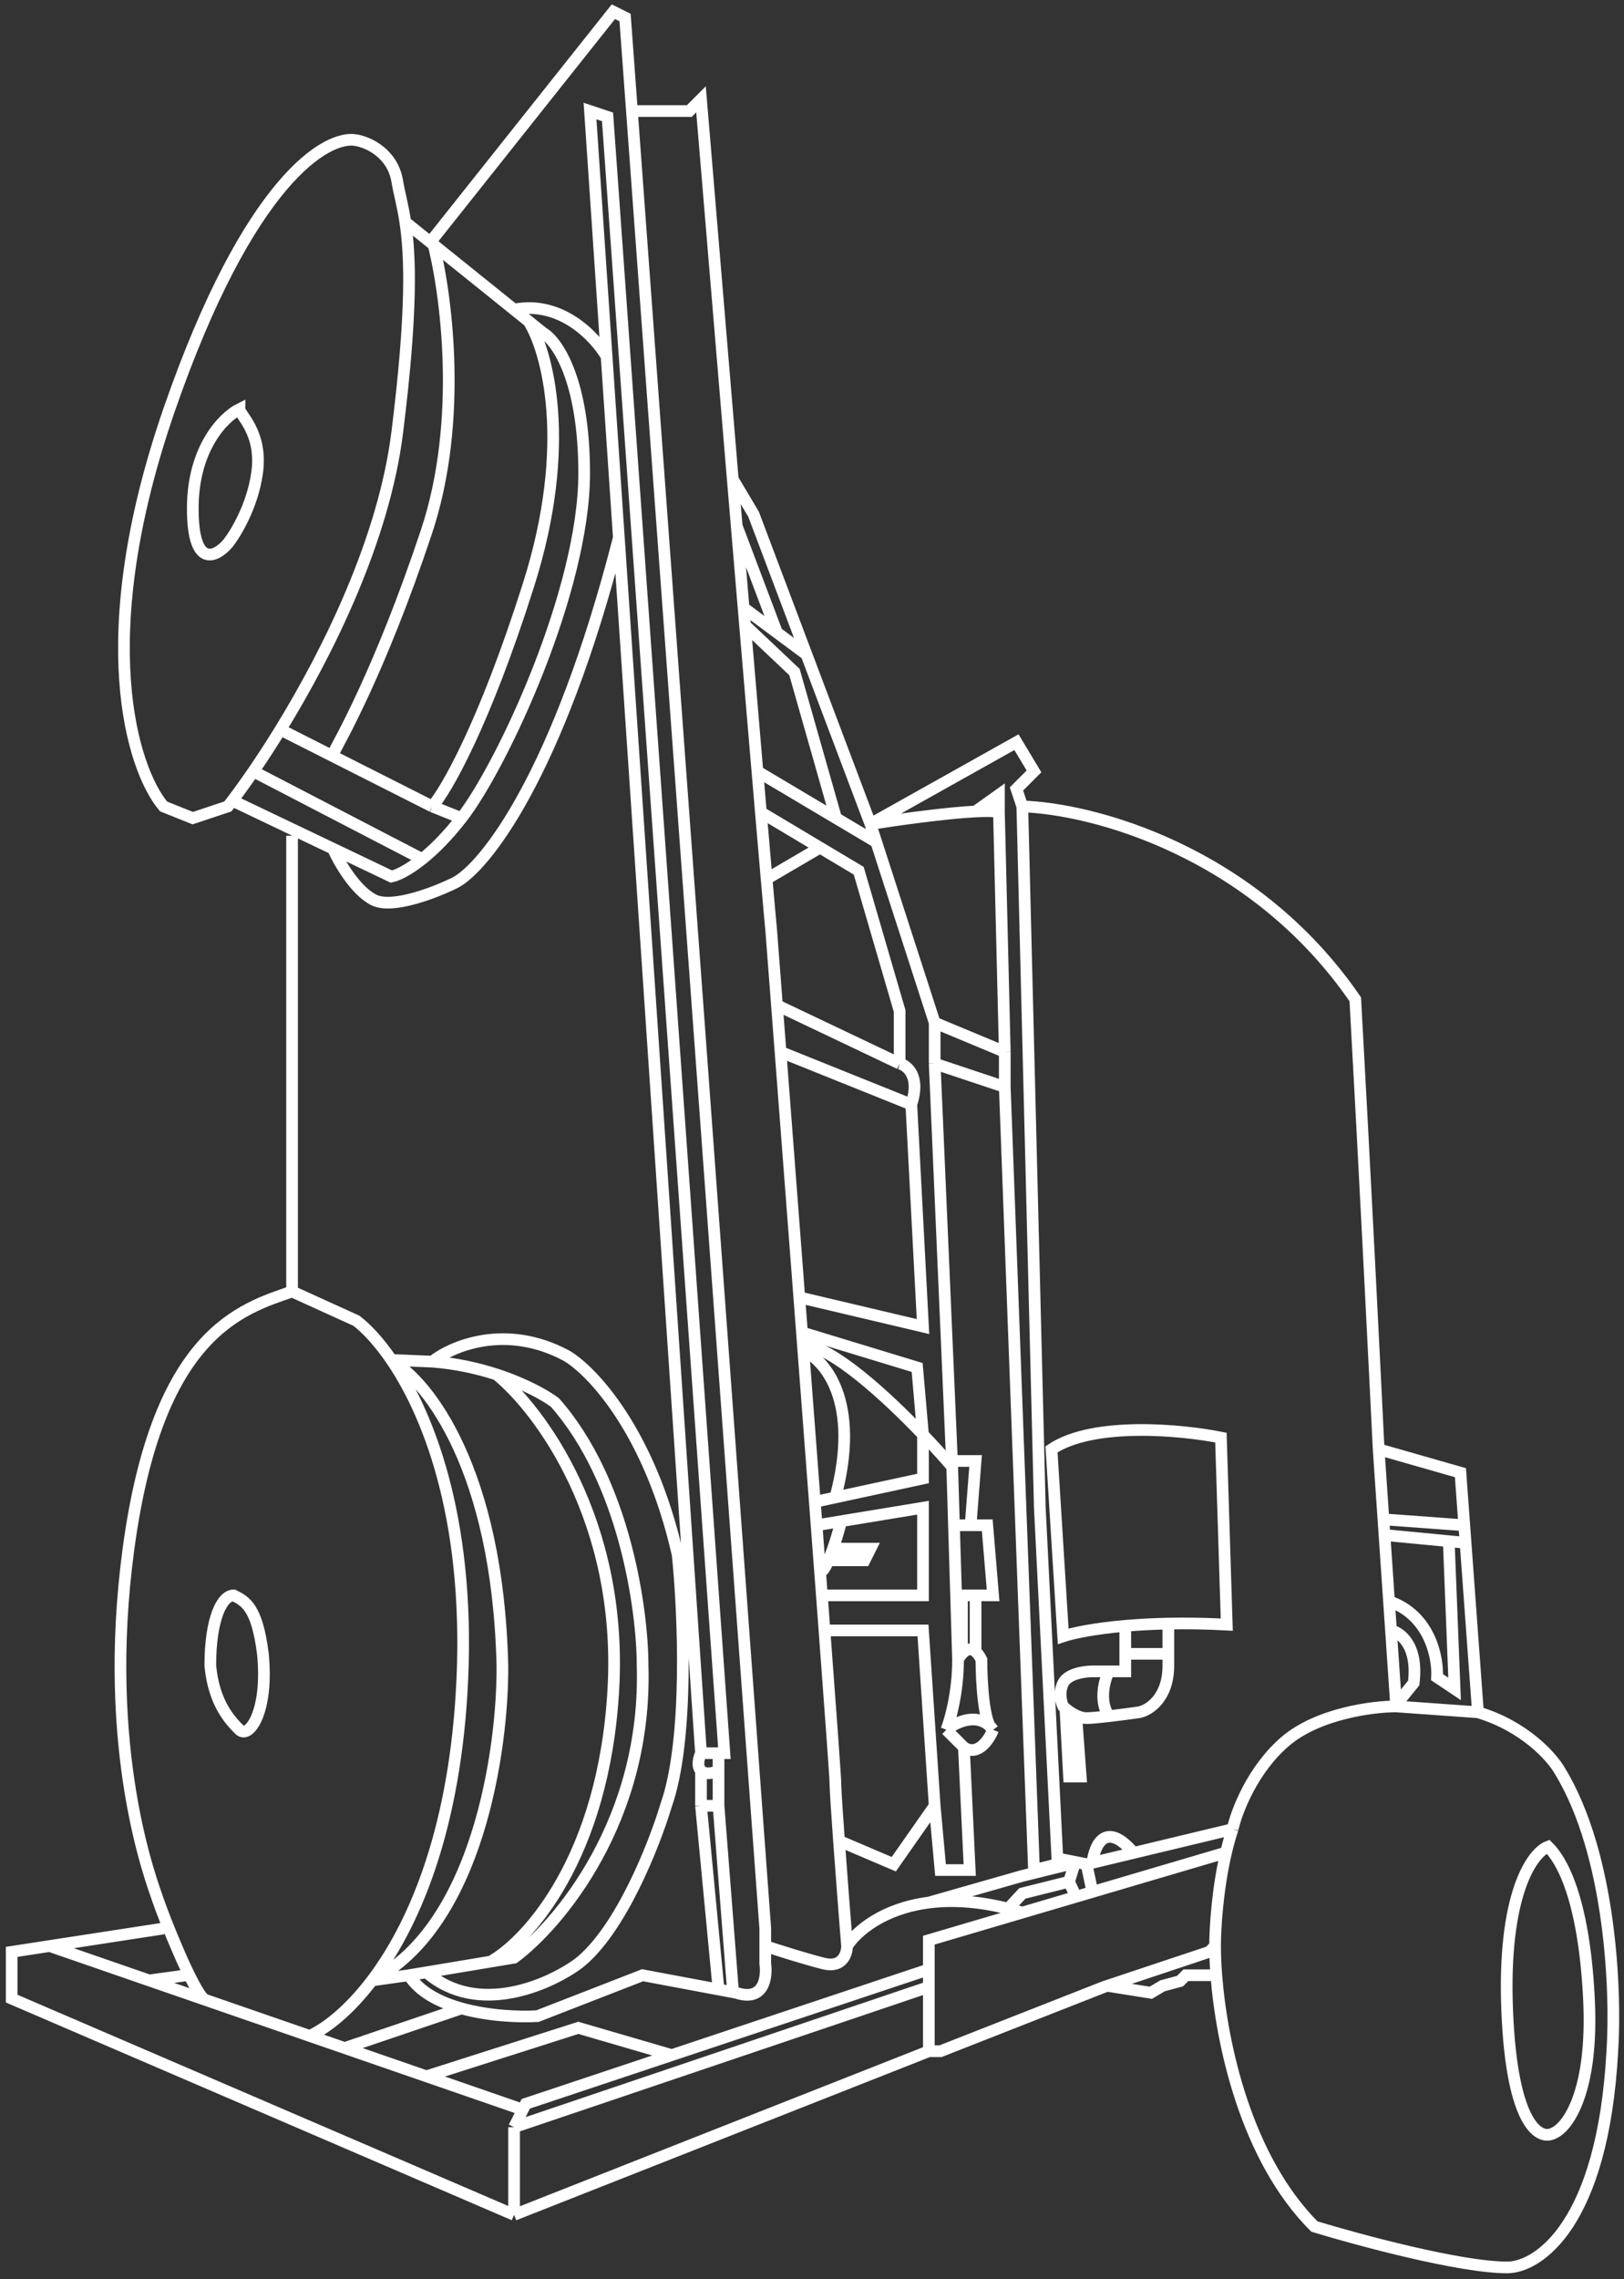 <?xml version="1.0" encoding="UTF-8"?> <svg xmlns="http://www.w3.org/2000/svg" width="139" height="195" viewBox="0 0 139 195" fill="none"><rect x="0" y="0" width="139" height="195" fill="#333333" stroke="none"/> <path d="M87.5 69C93.333 69.167 107.2 72.7 116 85.5C116.8 99.9 117.667 117.167 118 124M87.5 69L89 129L90.5 159L92.195 159.339M87.5 69L87 67.5L88.5 66L87 63.5L74.5 70.5M118 124L125 126L125.329 130.5M118 124L118.5 131.333M126.5 146.5L119.5 146M126.5 146.5L125.439 132M126.5 146.5C130.5 147.7 132.833 150.333 133.5 151.5C137.9 158.7 138.333 170.5 138 175.5C137.2 190.3 131.667 194 129 194C125 194 116.333 191.667 112.5 190.5C106.639 184.639 104.566 174.889 104.106 169M119.5 146C117.5 146 112.8 146.6 110 149C107.2 151.4 105.833 155 105.5 156.5M119.5 146L119.49 145.852M105.5 156.5C105.286 157.143 105.1 157.817 104.94 158.5M105.5 156.5L93.5 159.38M93 159.5L92.195 159.339M93 159.5L93.5 161.873M93 159.5L93.5 159.38M96.314 139.106C93.62 139.341 91.812 139.729 91 140L90 124C93.6 121.6 101.167 122.333 104.5 123L105 139C103.174 138.904 101.504 138.883 100 138.913M96.314 139.106C97.401 139.011 98.632 138.941 100 138.913M96.314 139.106V141.5M100 138.913V141.5M91.187 146.172C91.114 146.109 91.051 146.051 91 146C90.833 145.667 90.6 144.8 91 144C91.4 143.2 92.833 143 93.5 143H94.907M91.187 146.172L91.5 152H92.5L92.115 146.777M91.187 146.172C91.417 146.368 91.748 146.606 92.115 146.777M92.115 146.777C92.399 146.909 92.704 147 93 147C93.369 147 94.105 146.929 94.907 146.837M96.314 141.5V143H94.907M96.314 141.5H100M100 141.5V142.5C100 145.3 98.333 146.333 97.5 146.5C96.871 146.59 95.845 146.728 94.907 146.837M94.907 143C94.543 143.724 94.032 145.506 94.907 146.837M118.5 130L125.329 130.5M125.329 130.5L125.439 132M118.5 131.333L124 131.862M118.5 131.333L118.886 137M125.439 132L124 131.862M124 131.862L124.5 144.5L123 143.5C123.091 141.833 122.395 138.2 118.886 137M118.886 137L119.057 139.5M119.057 139.5C119.871 139.667 121.4 140.8 121 144L119.49 145.852M119.057 139.5L119.49 145.852M14 165L4.25 166.5M44 189.5L1 171V167L4.25 166.5M44 189.5L79.5 175.5M44 189.5V182M79.5 175.5H80.5L94.5 170L94.779 169.907M79.5 175.5V170M104 166.5L103.5 167L94.779 169.907M104 166.5C104 164.994 104.202 161.644 104.94 158.5M104 166.5C104 167.213 104.032 168.057 104.106 169M25 110.5V71.5M25 110.5C20.667 112 13.5 114 11 132.5C8.653 149.871 13 161 13.5 162.5C14 164 16.5 170.323 17.5 171.08M25 110.5L30.5 113C31.388 113.677 32.483 114.835 33.602 116.5M35 169L36.5 168.75M35 169C35.892 170.428 37.615 171.312 39.5 171.838M35 169L31.842 169.443M37 116.5C38.667 115.167 43.3 113.2 48.5 116C50.667 117.276 55.6 122.463 58 133C58.5 137.833 59 148.9 57 154.5C56 157.833 53.1 165.2 49.5 168C47 169.833 40.9 172.55 36.5 168.75M37 116.5L33.504 116.356M37 116.5C39.055 116.658 40.917 117.082 42.5 117.598M36.5 168.75L42 167.833M60 150L52.968 46M60 150C59.833 150.333 59.6 151.1 60 151.5M60 150H61.5M72.5 166.5C72.5 167.167 72.1 168.4 70.5 168C68.9 167.6 66.5 166.833 65.5 166.5M72.5 166.5C72.316 164.195 72.029 160.524 71.81 157.5M72.5 166.5C73.353 165.174 75.651 163.276 79.5 162.783M65.5 166.5V165L54.087 9.5M65.5 166.5V168C65.667 169.167 65.4 171.3 63 170.5L62.744 170.452M34.69 19C35.118 21.83 35.31 26.518 34 37C32.865 46.082 28.138 55.701 24 62.428M34.69 19C34.464 17.51 34.172 16.535 34 15.5C33.6 13.1 31.5 12.167 30.5 12C28 11.5 21.3 15.4 14.5 35C7.7 54.6 11.333 65.833 14 69L16.5 70L19.5 69C19.624 68.841 19.753 68.674 19.885 68.5M34.69 19L44 26.489M39.5 70C43 65.5 50 50.5 50 40.5C50 32.5 47.667 29.167 46.5 28.5L45.25 27.494M39.5 70L37 69M39.5 70C38.262 71.592 37.108 72.721 36.135 73.5M19.885 68.5L28.5 72.613M19.885 68.5C20.428 67.785 21.034 66.945 21.683 66M28.5 72.613L33.5 75C33.965 74.907 34.907 74.482 36.135 73.5M28.5 72.613C29 73.742 30.4 76.2 32 77C33.6 77.8 37.333 76.333 39 75.5C41.479 74.167 47.742 66.4 52.968 46M52.968 46L51.92 30.5M51.92 30.5L50.5 9.5L52 10L62 150H61.5M51.92 30.5C50.947 28.826 48 25.68 44 26.489M44 26.489L45.25 27.494M28.5 64.5C29 63.5 32.5 57.5 36.5 45.5C39.7 35.9 38.167 24.833 37 20.5L52.5 1L53.5 1.5L54.087 9.5M45.25 27.494C46.833 29.996 49.05 38 45.25 50C41.45 62 38.167 67.667 37 69M37 69L24 62.428M24 62.428C23.195 63.736 22.412 64.936 21.683 66M21.683 66L36.135 73.5M54.087 9.5H59L60 8.5C60.716 17.095 61.728 29.2 62.718 41M74.5 70.5L69.028 56M74.5 70.5L75 72.046M74.5 70.5C76.807 70.136 80.954 69.559 83.5 69.428M85.5 69.5L86 90M85.5 69.5C85.174 69.391 84.448 69.379 83.5 69.428M85.5 69.5V68L83.5 69.428M86 90L80 87.5M86 90V93M80 87.5V91M80 87.5L75 72.046M80 91L86 93M80 91L81.478 125M86 93L88.5 160L90.5 159.5M62.718 41L64.5 44L69.028 56M62.718 41C62.83 42.339 62.943 43.674 63.054 45M81.5 125.5C80.837 124.726 79.975 123.768 79 122.747M81.5 125.5L81.651 130.5M81.5 125.5L81.478 125M68.717 115C68.692 114.667 68.666 114.334 68.641 114M68.717 115C71.307 115.307 75.773 119.369 79 122.747M68.717 115C69.072 119.663 69.419 124.237 69.741 128.5M63.643 52C63.685 52.503 63.727 53.003 63.769 53.5M63.643 52C63.451 49.719 63.253 47.375 63.054 45M63.643 52L66.5 54.122M69.028 56L66.5 54.122M64.827 66C64.931 67.23 65.031 68.4 65.125 69.5M64.827 66L71.558 70M64.827 66C64.511 62.291 64.152 58.037 63.769 53.5M75 72.046L71.558 70M66.5 86.007C66.323 83.694 66.155 81.511 66 79.5C65.941 78.904 65.806 77.4 65.615 75.199M66.5 86.007L77 91M66.5 86.007C66.599 87.3 66.702 88.633 66.806 90M77 91V86.5L73.5 74.5L70.187 72.522M77 91C77.667 91.167 78.8 92.1 78 94.5M65.125 69.5L70 72.41L70.187 72.522M65.125 69.5C65.313 71.703 65.479 73.629 65.615 75.199M71.558 70L68 57.5L63.769 53.5M63.054 45L66.5 54.122M78 94.5L66.806 90M78 94.5L79 113.5L68.412 111M66.806 90C67.306 96.519 67.862 103.789 68.412 111M68.412 111C68.489 112.002 68.565 113.003 68.641 114M68.641 114L78.5 117L79 122.747M79 122.747V126.5L71.5 128.12M69.741 128.5C69.792 129.175 69.843 129.842 69.892 130.5M69.741 128.5L71.5 128.12M69.892 130.5L72 130.153M69.892 130.5C69.996 131.874 70.097 133.21 70.194 134.5M70.344 136.5H79V129L72 130.153M70.344 136.5C70.422 137.537 70.497 138.538 70.568 139.5M70.344 136.5C70.295 135.847 70.245 135.18 70.194 134.5M70.568 139.5C71.131 147.031 71.5 152.119 71.5 152.5C71.5 153.036 71.633 155.057 71.81 157.5M70.568 139.5H79L80 154.5M80 154.5L76.5 159.5L71.81 157.5M80 154.5L80.5 160H83L82.5 149.5M104.94 158.5L93.5 161.873M44 182L79.5 170M44 182L44.75 180.5M79.5 170V168.5M79.5 168.5V166L87.5 163.641M79.5 168.5L57.5 175.833M4.25 166.5L12.763 169.443M44.75 180.5L45 180L57.5 175.833M44.75 180.5L36.5 177.648M36.5 177.648L49.5 173.5L57.5 175.833M36.5 177.648L29.5 175.228M29.5 175.228L39.5 171.838M29.5 175.228L26.5 174.191M39.5 171.838C41.84 172.49 44.431 172.592 46 172.5L55 169L61.5 170.219M94.779 169.907L98.5 170.5L99.5 169.907L101 169.5L101.5 169H104.106M12.763 169.443L16 169M12.763 169.443L17.5 171.08M82.5 149.5L81 148M82.5 149.5C83.7 150.3 84.667 148.833 85 148M81 148C81.833 147.333 83.8 146.4 85 148M81 148C81.333 147.167 82 144.8 82 142M85 148C84.2 147.6 84 143.833 84 142C83.834 141.669 83.666 141.446 83.5 141.307M82 142C82.082 141.836 82.197 141.655 82.335 141.5M82 142L81.651 130.5M82.335 141.5V136.5H83.5M82.335 141.5C82.641 141.157 83.062 140.941 83.5 141.307M83.5 136.5V141.307M83.5 136.5H85L84.5 130.5H83.076M81.651 130.5H83.076M83.076 130.5L83.5 125H81.478M68.641 115.5C70.522 116.247 73.727 119.816 71.5 128.12M72 130.153C71.839 130.781 71.583 131.681 71.298 132.5M70.194 134.5C70.403 134.5 70.657 134.089 70.914 133.5M71.298 132.5H74.5L74 133.5H70.914M71.298 132.5C71.174 132.859 71.044 133.202 70.914 133.5M65.615 75.199L70.187 72.522M87.5 163.641C87.088 163.516 86.684 163.403 86.289 163.304M87.5 163.641L93.5 161.873M92.195 159.339L92 159.387M79.5 162.783L87.5 160.5L92 159.387M79.5 162.783C81.386 162.541 83.645 162.637 86.289 163.304M86.289 163.304L87.5 162L91.5 161M91.5 161L92 159.387M91.5 161L92.195 162.5M93.5 159.38C93.667 157.92 94.6 155.7 97 158.5M60 151.5C60.4 151.9 61.167 151.667 61.5 151.5M60 151.5V154.5M61.5 151.5V150M61.5 151.5V154.5M60 154.5H61.5M60 154.5L61.5 170.219M61.5 154.5L62.744 170.452M61.5 170.219L62.744 170.452M17.5 171.08L26.5 174.191M26.5 174.191C27.904 173.557 29.864 172.047 31.842 169.443M33.602 116.5C36.892 121.395 40.395 130.674 39.5 145C38.74 157.166 35.263 164.939 31.842 169.443M33.602 116.5C36.568 118.167 42.6 125.7 43 142.5C43.061 149.552 40.915 164.815 31.842 169.443M42.5 117.598C44.924 118.388 46.694 119.395 47.5 120C53.5 126.8 55 137.833 55 142.5C55.4 155.7 47.833 164.667 44 167.5L42 167.833M42.5 117.598C46.167 120.565 53.3 130.1 52.5 144.5C51.7 158.9 45.167 166.056 42 167.833M132.5 158C131.167 158.5 128.6 162 129 172C129.4 182 131.833 183.167 133 182.5C134.167 182 136.4 179 136 171C135.5 161 133 158.5 132.5 158ZM20.5 35C19.167 35.667 16.5 38.3 16.5 43.5C16.5 48.7 18.5 47.667 19.5 46.5C20.167 45.667 21.6 43.3 22 40.5C22.5 37 20.5 35.5 20.5 35ZM20 136.5C19 136.5 18 138.5 18 142.5C18.294 145.729 19.709 147.209 20.5 148C21.291 148.791 23 146.5 22.5 141.5C22 137.5 21 137 20 136.5Z" stroke="white"></path> </svg> 